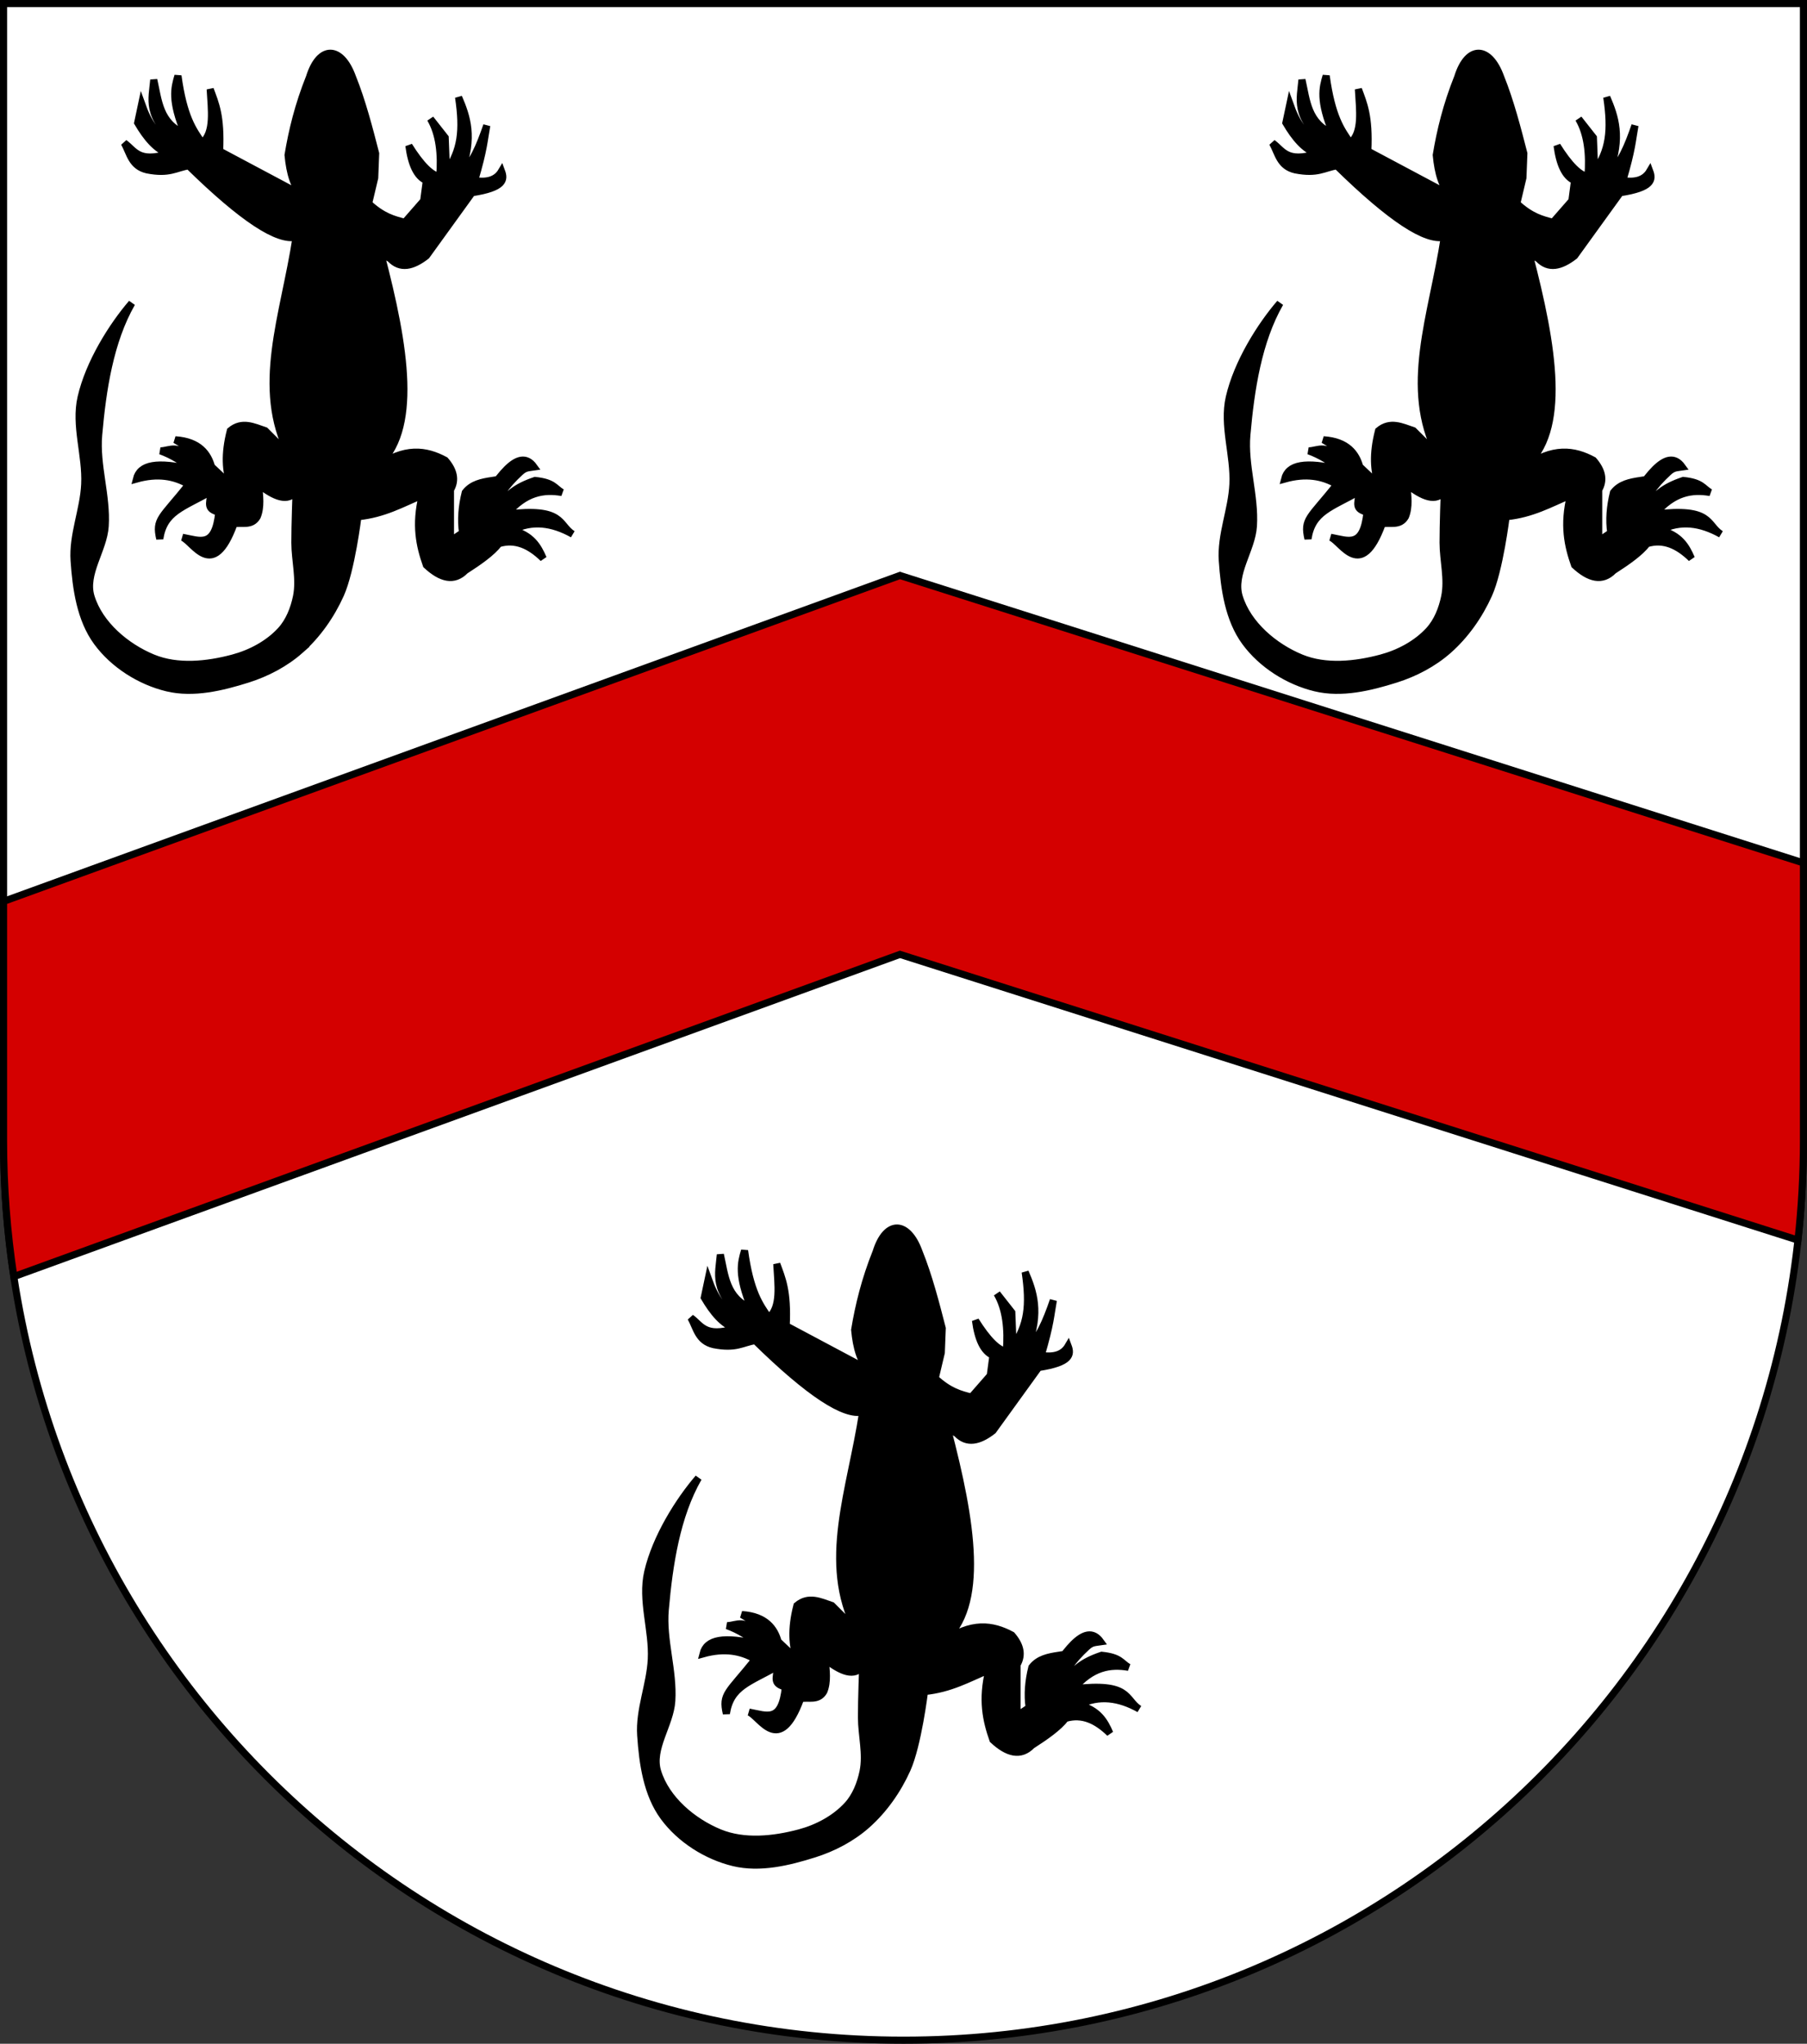 <?xml version="1.0" encoding="UTF-8" standalone="no"?>
<!-- Created with Inkscape (http://www.inkscape.org/) -->

<svg
   xmlns:dc="http://purl.org/dc/elements/1.1/"
   xmlns:cc="http://creativecommons.org/ns#"
   xmlns:rdf="http://www.w3.org/1999/02/22-rdf-syntax-ns#"
   xmlns:svg="http://www.w3.org/2000/svg"
   xmlns="http://www.w3.org/2000/svg"
   xmlns:sodipodi="http://sodipodi.sourceforge.net/DTD/sodipodi-0.dtd"
   xmlns:inkscape="http://www.inkscape.org/namespaces/inkscape"
   width="763"
   height="863"
   id="svg2"
   version="1.1"
   inkscape:version="0.47 r22583"
   sodipodi:docname="Wappen Korhilda von HartwaldenSturmfels.svg">
  <rect width="100%" height="100%" fill="#333333" stroke="none"/>
  <defs
     id="defs4">
    <inkscape:perspective
       sodipodi:type="inkscape:persp3d"
       inkscape:vp_x="0 : 526.18109 : 1"
       inkscape:vp_y="0 : 1000 : 0"
       inkscape:vp_z="744.09448 : 526.18109 : 1"
       inkscape:persp3d-origin="372.04724 : 350.78739 : 1"
       id="perspective10" />
    <inkscape:perspective
       id="perspective2828"
       inkscape:persp3d-origin="0.5 : 0.33333333 : 1"
       inkscape:vp_z="1 : 0.5 : 1"
       inkscape:vp_y="0 : 1000 : 0"
       inkscape:vp_x="0 : 0.5 : 1"
       sodipodi:type="inkscape:persp3d" />
    <inkscape:perspective
       id="perspective2828-7"
       inkscape:persp3d-origin="0.5 : 0.33333333 : 1"
       inkscape:vp_z="1 : 0.5 : 1"
       inkscape:vp_y="0 : 1000 : 0"
       inkscape:vp_x="0 : 0.5 : 1"
       sodipodi:type="inkscape:persp3d" />
    <inkscape:perspective
       id="perspective3640"
       inkscape:persp3d-origin="0.5 : 0.33333333 : 1"
       inkscape:vp_z="1 : 0.5 : 1"
       inkscape:vp_y="0 : 1000 : 0"
       inkscape:vp_x="0 : 0.5 : 1"
       sodipodi:type="inkscape:persp3d" />
    <inkscape:perspective
       id="perspective3670"
       inkscape:persp3d-origin="0.5 : 0.33333333 : 1"
       inkscape:vp_z="1 : 0.5 : 1"
       inkscape:vp_y="0 : 1000 : 0"
       inkscape:vp_x="0 : 0.5 : 1"
       sodipodi:type="inkscape:persp3d" />
    <inkscape:perspective
       id="perspective3693"
       inkscape:persp3d-origin="0.5 : 0.33333333 : 1"
       inkscape:vp_z="1 : 0.5 : 1"
       inkscape:vp_y="0 : 1000 : 0"
       inkscape:vp_x="0 : 0.5 : 1"
       sodipodi:type="inkscape:persp3d" />
    <inkscape:perspective
       id="perspective3720"
       inkscape:persp3d-origin="0.5 : 0.33333333 : 1"
       inkscape:vp_z="1 : 0.5 : 1"
       inkscape:vp_y="0 : 1000 : 0"
       inkscape:vp_x="0 : 0.5 : 1"
       sodipodi:type="inkscape:persp3d" />
    <inkscape:perspective
       id="perspective3747"
       inkscape:persp3d-origin="0.5 : 0.33333333 : 1"
       inkscape:vp_z="1 : 0.5 : 1"
       inkscape:vp_y="0 : 1000 : 0"
       inkscape:vp_x="0 : 0.5 : 1"
       sodipodi:type="inkscape:persp3d" />
    <inkscape:perspective
       id="perspective3763"
       inkscape:persp3d-origin="0.5 : 0.33333333 : 1"
       inkscape:vp_z="1 : 0.5 : 1"
       inkscape:vp_y="0 : 1000 : 0"
       inkscape:vp_x="0 : 0.5 : 1"
       sodipodi:type="inkscape:persp3d" />
    <inkscape:perspective
       id="perspective3792"
       inkscape:persp3d-origin="0.5 : 0.33333333 : 1"
       inkscape:vp_z="1 : 0.5 : 1"
       inkscape:vp_y="0 : 1000 : 0"
       inkscape:vp_x="0 : 0.5 : 1"
       sodipodi:type="inkscape:persp3d" />
    <inkscape:perspective
       id="perspective3814"
       inkscape:persp3d-origin="0.5 : 0.33333333 : 1"
       inkscape:vp_z="1 : 0.5 : 1"
       inkscape:vp_y="0 : 1000 : 0"
       inkscape:vp_x="0 : 0.5 : 1"
       sodipodi:type="inkscape:persp3d" />
    <inkscape:perspective
       id="perspective3841"
       inkscape:persp3d-origin="0.5 : 0.33333333 : 1"
       inkscape:vp_z="1 : 0.5 : 1"
       inkscape:vp_y="0 : 1000 : 0"
       inkscape:vp_x="0 : 0.5 : 1"
       sodipodi:type="inkscape:persp3d" />
    <inkscape:perspective
       id="perspective3841-5"
       inkscape:persp3d-origin="0.5 : 0.33333333 : 1"
       inkscape:vp_z="1 : 0.5 : 1"
       inkscape:vp_y="0 : 1000 : 0"
       inkscape:vp_x="0 : 0.5 : 1"
       sodipodi:type="inkscape:persp3d" />
    <inkscape:perspective
       id="perspective3872"
       inkscape:persp3d-origin="0.5 : 0.33333333 : 1"
       inkscape:vp_z="1 : 0.5 : 1"
       inkscape:vp_y="0 : 1000 : 0"
       inkscape:vp_x="0 : 0.5 : 1"
       sodipodi:type="inkscape:persp3d" />
    <inkscape:perspective
       id="perspective3898"
       inkscape:persp3d-origin="0.5 : 0.33333333 : 1"
       inkscape:vp_z="1 : 0.5 : 1"
       inkscape:vp_y="0 : 1000 : 0"
       inkscape:vp_x="0 : 0.5 : 1"
       sodipodi:type="inkscape:persp3d" />
    <inkscape:perspective
       id="perspective3920"
       inkscape:persp3d-origin="0.5 : 0.33333333 : 1"
       inkscape:vp_z="1 : 0.5 : 1"
       inkscape:vp_y="0 : 1000 : 0"
       inkscape:vp_x="0 : 0.5 : 1"
       sodipodi:type="inkscape:persp3d" />
    <inkscape:perspective
       id="perspective2860"
       inkscape:persp3d-origin="0.5 : 0.33333333 : 1"
       inkscape:vp_z="1 : 0.5 : 1"
       inkscape:vp_y="0 : 1000 : 0"
       inkscape:vp_x="0 : 0.5 : 1"
       sodipodi:type="inkscape:persp3d" />
    <inkscape:perspective
       id="perspective3672"
       inkscape:persp3d-origin="0.5 : 0.33333333 : 1"
       inkscape:vp_z="1 : 0.5 : 1"
       inkscape:vp_y="0 : 1000 : 0"
       inkscape:vp_x="0 : 0.5 : 1"
       sodipodi:type="inkscape:persp3d" />
    <inkscape:perspective
       id="perspective3695"
       inkscape:persp3d-origin="0.5 : 0.33333333 : 1"
       inkscape:vp_z="1 : 0.5 : 1"
       inkscape:vp_y="0 : 1000 : 0"
       inkscape:vp_x="0 : 0.5 : 1"
       sodipodi:type="inkscape:persp3d" />
    <inkscape:perspective
       id="perspective2862"
       inkscape:persp3d-origin="0.5 : 0.33333333 : 1"
       inkscape:vp_z="1 : 0.5 : 1"
       inkscape:vp_y="0 : 1000 : 0"
       inkscape:vp_x="0 : 0.5 : 1"
       sodipodi:type="inkscape:persp3d" />
    <inkscape:perspective
       id="perspective2853"
       inkscape:persp3d-origin="0.5 : 0.33333333 : 1"
       inkscape:vp_z="1 : 0.5 : 1"
       inkscape:vp_y="0 : 1000 : 0"
       inkscape:vp_x="0 : 0.5 : 1"
       sodipodi:type="inkscape:persp3d" />
    <inkscape:perspective
       id="perspective2854"
       inkscape:persp3d-origin="0.5 : 0.33333333 : 1"
       inkscape:vp_z="1 : 0.5 : 1"
       inkscape:vp_y="0 : 1000 : 0"
       inkscape:vp_x="0 : 0.5 : 1"
       sodipodi:type="inkscape:persp3d" />
    <inkscape:perspective
       id="perspective2859"
       inkscape:persp3d-origin="0.5 : 0.33333333 : 1"
       inkscape:vp_z="1 : 0.5 : 1"
       inkscape:vp_y="0 : 1000 : 0"
       inkscape:vp_x="0 : 0.5 : 1"
       sodipodi:type="inkscape:persp3d" />
    <inkscape:perspective
       id="perspective2850"
       inkscape:persp3d-origin="0.5 : 0.33333333 : 1"
       inkscape:vp_z="1 : 0.5 : 1"
       inkscape:vp_y="0 : 1000 : 0"
       inkscape:vp_x="0 : 0.5 : 1"
       sodipodi:type="inkscape:persp3d" />
    <inkscape:perspective
       id="perspective2850-7"
       inkscape:persp3d-origin="0.5 : 0.33333333 : 1"
       inkscape:vp_z="1 : 0.5 : 1"
       inkscape:vp_y="0 : 1000 : 0"
       inkscape:vp_x="0 : 0.5 : 1"
       sodipodi:type="inkscape:persp3d" />
    <inkscape:perspective
       id="perspective2850-0"
       inkscape:persp3d-origin="0.5 : 0.33333333 : 1"
       inkscape:vp_z="1 : 0.5 : 1"
       inkscape:vp_y="0 : 1000 : 0"
       inkscape:vp_x="0 : 0.5 : 1"
       sodipodi:type="inkscape:persp3d" />
    <inkscape:perspective
       id="perspective2894"
       inkscape:persp3d-origin="0.5 : 0.33333333 : 1"
       inkscape:vp_z="1 : 0.5 : 1"
       inkscape:vp_y="0 : 1000 : 0"
       inkscape:vp_x="0 : 0.5 : 1"
       sodipodi:type="inkscape:persp3d" />
    <inkscape:perspective
       id="perspective2851"
       inkscape:persp3d-origin="0.5 : 0.33333333 : 1"
       inkscape:vp_z="1 : 0.5 : 1"
       inkscape:vp_y="0 : 1000 : 0"
       inkscape:vp_x="0 : 0.5 : 1"
       sodipodi:type="inkscape:persp3d" />
    <inkscape:perspective
       id="perspective2876"
       inkscape:persp3d-origin="0.5 : 0.33333333 : 1"
       inkscape:vp_z="1 : 0.5 : 1"
       inkscape:vp_y="0 : 1000 : 0"
       inkscape:vp_x="0 : 0.5 : 1"
       sodipodi:type="inkscape:persp3d" />
    <inkscape:perspective
       id="perspective2899"
       inkscape:persp3d-origin="0.5 : 0.33333333 : 1"
       inkscape:vp_z="1 : 0.5 : 1"
       inkscape:vp_y="0 : 1000 : 0"
       inkscape:vp_x="0 : 0.5 : 1"
       sodipodi:type="inkscape:persp3d" />
    <inkscape:perspective
       id="perspective2922"
       inkscape:persp3d-origin="0.5 : 0.33333333 : 1"
       inkscape:vp_z="1 : 0.5 : 1"
       inkscape:vp_y="0 : 1000 : 0"
       inkscape:vp_x="0 : 0.5 : 1"
       sodipodi:type="inkscape:persp3d" />
    <inkscape:perspective
       id="perspective2857"
       inkscape:persp3d-origin="0.5 : 0.33333333 : 1"
       inkscape:vp_z="1 : 0.5 : 1"
       inkscape:vp_y="0 : 1000 : 0"
       inkscape:vp_x="0 : 0.5 : 1"
       sodipodi:type="inkscape:persp3d" />
    <inkscape:perspective
       id="perspective3996"
       inkscape:persp3d-origin="0.5 : 0.33333333 : 1"
       inkscape:vp_z="1 : 0.5 : 1"
       inkscape:vp_y="0 : 1000 : 0"
       inkscape:vp_x="0 : 0.5 : 1"
       sodipodi:type="inkscape:persp3d" />
    <inkscape:perspective
       id="perspective2934"
       inkscape:persp3d-origin="0.5 : 0.33333333 : 1"
       inkscape:vp_z="1 : 0.5 : 1"
       inkscape:vp_y="0 : 1000 : 0"
       inkscape:vp_x="0 : 0.5 : 1"
       sodipodi:type="inkscape:persp3d" />
    <inkscape:perspective
       id="perspective2959"
       inkscape:persp3d-origin="0.5 : 0.33333333 : 1"
       inkscape:vp_z="1 : 0.5 : 1"
       inkscape:vp_y="0 : 1000 : 0"
       inkscape:vp_x="0 : 0.5 : 1"
       sodipodi:type="inkscape:persp3d" />
    <inkscape:perspective
       id="perspective2972"
       inkscape:persp3d-origin="0.5 : 0.33333333 : 1"
       inkscape:vp_z="1 : 0.5 : 1"
       inkscape:vp_y="0 : 1000 : 0"
       inkscape:vp_x="0 : 0.5 : 1"
       sodipodi:type="inkscape:persp3d" />
    <inkscape:perspective
       id="perspective3772"
       inkscape:persp3d-origin="0.5 : 0.33333333 : 1"
       inkscape:vp_z="1 : 0.5 : 1"
       inkscape:vp_y="0 : 1000 : 0"
       inkscape:vp_x="0 : 0.5 : 1"
       sodipodi:type="inkscape:persp3d" />
    <inkscape:perspective
       id="perspective2986"
       inkscape:persp3d-origin="0.5 : 0.33333333 : 1"
       inkscape:vp_z="1 : 0.5 : 1"
       inkscape:vp_y="0 : 1000 : 0"
       inkscape:vp_x="0 : 0.5 : 1"
       sodipodi:type="inkscape:persp3d" />
    <inkscape:perspective
       id="perspective3808"
       inkscape:persp3d-origin="0.5 : 0.33333333 : 1"
       inkscape:vp_z="1 : 0.5 : 1"
       inkscape:vp_y="0 : 1000 : 0"
       inkscape:vp_x="0 : 0.5 : 1"
       sodipodi:type="inkscape:persp3d" />
    <inkscape:perspective
       id="perspective3836"
       inkscape:persp3d-origin="0.5 : 0.33333333 : 1"
       inkscape:vp_z="1 : 0.5 : 1"
       inkscape:vp_y="0 : 1000 : 0"
       inkscape:vp_x="0 : 0.5 : 1"
       sodipodi:type="inkscape:persp3d" />
    <inkscape:perspective
       id="perspective3864"
       inkscape:persp3d-origin="0.5 : 0.33333333 : 1"
       inkscape:vp_z="1 : 0.5 : 1"
       inkscape:vp_y="0 : 1000 : 0"
       inkscape:vp_x="0 : 0.5 : 1"
       sodipodi:type="inkscape:persp3d" />
    <inkscape:perspective
       id="perspective3886"
       inkscape:persp3d-origin="0.5 : 0.33333333 : 1"
       inkscape:vp_z="1 : 0.5 : 1"
       inkscape:vp_y="0 : 1000 : 0"
       inkscape:vp_x="0 : 0.5 : 1"
       sodipodi:type="inkscape:persp3d" />
    <inkscape:perspective
       id="perspective2866"
       inkscape:persp3d-origin="0.5 : 0.33333333 : 1"
       inkscape:vp_z="1 : 0.5 : 1"
       inkscape:vp_y="0 : 1000 : 0"
       inkscape:vp_x="0 : 0.5 : 1"
       sodipodi:type="inkscape:persp3d" />
    <inkscape:perspective
       id="perspective2888"
       inkscape:persp3d-origin="0.5 : 0.33333333 : 1"
       inkscape:vp_z="1 : 0.5 : 1"
       inkscape:vp_y="0 : 1000 : 0"
       inkscape:vp_x="0 : 0.5 : 1"
       sodipodi:type="inkscape:persp3d" />
    <inkscape:perspective
       id="perspective2888-4"
       inkscape:persp3d-origin="0.5 : 0.33333333 : 1"
       inkscape:vp_z="1 : 0.5 : 1"
       inkscape:vp_y="0 : 1000 : 0"
       inkscape:vp_x="0 : 0.5 : 1"
       sodipodi:type="inkscape:persp3d" />
  </defs>
  <sodipodi:namedview
     id="base"
     pagecolor="#ffffff"
     bordercolor="#666666"
     borderopacity="1.0"
     inkscape:pageopacity="0.0"
     inkscape:pageshadow="2"
     inkscape:zoom="0.49497475"
     inkscape:cx="439.72562"
     inkscape:cy="333.33085"
     inkscape:document-units="px"
     inkscape:current-layer="layer1"
     showgrid="true"
     inkscape:window-width="1186"
     inkscape:window-height="998"
     inkscape:window-x="-4"
     inkscape:window-y="-4"
     inkscape:window-maximized="1">
    <inkscape:grid
       type="xygrid"
       id="grid2816"
       empspacing="5"
       visible="true"
       enabled="true"
       snapvisiblegridlinesonly="true" />
  </sodipodi:namedview>
  <g
     inkscape:label="Ebene 1"
     inkscape:groupmode="layer"
     id="layer1"
     transform="translate(-1.644,-192.036)">
    <path
       style="fill:#ffffff;fill-opacity:1;stroke:#000000;stroke-width:3;stroke-miterlimit:4;stroke-opacity:1;stroke-dasharray:none"
       d="m 3.144,193.536 0,480 c 0,209.868 170.132,380 380,380 209.868,0 380,-170.132 380,-380 l 0,-480 -760,0 z"
       id="path2850" />
    <path
       style="fill:#d40000;stroke:#000000;stroke-width:3;stroke-linecap:butt;stroke-linejoin:miter;stroke-opacity:1;stroke-miterlimit:4;stroke-dasharray:none"
       d="M 380 243 L 1.5 380.625 L 1.5 481.5 C 1.5 501.067 2.992 520.292 5.844 539.062 L 380 403 L 759.188 523.656 C 760.716 509.811 761.5 495.753 761.5 481.5 L 761.5 364.375 L 380 243 z "
       transform="translate(1.644,192.036)"
       id="path2847" />
    <path
       id="path1900-1"
       style="fill:#000000;fill-opacity:1;fill-rule:evenodd;stroke:#000000;stroke-width:3;stroke-linecap:butt;stroke-linejoin:miter;stroke-miterlimit:4;stroke-opacity:1;stroke-dasharray:none"
       d="m 613.228,466.597 c 7.236,-6.397 13.021,-14.665 16.991,-23.47 4.618,-10.244 7.372,-32.894 7.372,-32.894 11.01,-1.086 18.653,-5.537 27.192,-9.097 -3.117,12.606 -1.147,21.408 1.713,29.525 6.197,5.779 11.74,7.109 16.425,2.297 5.881,-3.784 11.302,-7.578 14.193,-11.363 7.08,-2.141 13.147,0.843 18.72,6.248 -2.167,-5.065 -4.94,-9.861 -13.061,-11.945 8.504,-4.326 17.006,-3.029 25.51,1.715 -6.221,-4.009 -3.568,-11.432 -27.773,-8.515 7.748,-9.201 15.498,-10.425 23.246,-9.097 -3.158,-1.836 -3.424,-4.27 -11.348,-5.084 -8.62,2.926 -11.582,5.978 -16.425,11.914 0.12,-4.199 3.912,-9.697 10.124,-15.406 2.125,-1.952 3.14,-1.803 5.873,-2.205 -6.692,-9.365 -16.158,5.877 -23.95,18.162 -0.719,-2.762 -1.852,-5.292 6.24,-12.466 -4.297,0.667 -8.533,1.449 -11.348,5.084 -1.456,5.857 -1.943,11.551 -1.132,17.029 l -5.108,3.43 0,-21.593 c 2.43,-4.163 1.381,-8.303 -2.233,-12.466 -8.108,-4.365 -17.15,-5.754 -29.181,2.971 -0.647,0.537 -1.31,1.078 -2.019,1.562 0.688,-0.549 1.35,-1.077 2.019,-1.562 18.186,-15.089 12.342,-50.804 1.958,-90.414 l 3.976,2.297 c 4.282,4.548 9.502,3.357 15.294,-1.164 l 19.27,-26.677 c 13.557,-2.086 13.817,-5.488 12.48,-9.066 -2.188,3.714 -6.138,4.776 -11.348,3.951 3.967,-13.432 3.93,-16.827 5.108,-23.277 -3.021,8.716 -6.252,16.592 -10.767,19.326 5.331,-14.218 2.455,-22.975 -1.132,-31.241 2.092,14.205 1.016,22.424 -5.108,31.241 l -0.551,-14.211 -6.24,-7.933 c 3.786,6.493 4.688,14.895 3.946,24.41 -3.591,-0.568 -7.928,-4.911 -13.03,-13.048 1.025,7.787 3.325,12.996 7.372,14.732 l -1.132,8.515 -7.953,9.097 c -4.618,-1.193 -9.203,-2.313 -15.294,-7.933 l 2.569,-10.842 0.398,-10.291 c -2.633,-10.218 -5.66,-22.033 -9.788,-32.251 -2.385,-6.617 -5.859,-10.028 -9.268,-10.077 -3.409,-0.049 -6.75,3.264 -8.87,10.077 -4.73,11.829 -7.336,22.604 -9.054,32.925 0.731,7.7 2.492,13.859 6.24,17.029 l -35.145,-18.714 c 0.708,-14.806 -1.759,-20.109 -3.976,-26.126 0.478,8.78 1.921,18.267 -3.395,22.695 -3.884,-5.596 -7.805,-10.966 -10.216,-28.361 -1.537,5.155 -3.002,10.383 2.845,24.41 -10.657,-4.409 -11.075,-13.975 -13.061,-22.726 -0.683,8.076 -3.605,15.697 10.216,26.677 -8.765,-1.82 -12.541,-8.638 -15.324,-16.447 l -1.682,7.933 c 3.7,6.295 7.825,11.275 13.03,13.048 -12.842,3.999 -14.344,-1.441 -18.689,-4.533 2.418,4.315 3.029,9.844 9.635,11.363 9.478,1.849 12.13,-0.86 17.557,-1.715 22.827,22.38 37.651,31.947 45.361,30.107 -5.142,33.486 -17.409,63.462 -2.814,91.976 l -10.216,-10.23 c -4.913,-1.668 -9.83,-4.152 -14.743,0 -2.617,10.189 -1.894,17.023 0,22.695 l -7.953,-7.504 c -1.486,-5.357 -5.14,-10.685 -15.294,-11.363 5.08,3 9.734,6.027 8.503,9.77 -7.435,-8.716 -10.466,-5.151 -14.743,-5.084 4.957,1.805 9.408,4.619 13.611,7.933 -15.084,-3.626 -22.275,-2.196 -23.797,3.982 9.008,-2.522 16.096,-1.257 22.084,2.266 -11.459,14.351 -14.159,14.571 -12.207,22.953 1.824,-11.544 9.494,-13.076 21.842,-20.104 -1.113,5.992 -1.843,7.433 3.087,8.887 -1.591,15.204 -7.718,11.998 -15.343,10.586 4.724,1.914 12.814,18.805 21.762,-5.681 3.176,-0.732 7.373,1.12 9.795,-3.011 1.689,-4.041 1.066,-8.853 0.551,-13.629 6.825,5.319 12.438,7.668 15.875,2.848 0,0 -0.54,14.495 -0.52,21.746 0.021,7.609 2.213,15.366 0.673,22.818 -1.058,5.118 -3.104,10.353 -6.635,14.205 -5.259,5.738 -12.698,9.674 -20.218,11.682 -10.876,2.904 -23.363,4.219 -33.77,-0.071 -11.321,-4.667 -22.54,-14.121 -26.119,-25.832 -2.963,-9.696 5.337,-19.704 5.976,-29.823 0.812,-12.841 -3.882,-25.684 -2.759,-38.501 1.669,-19.05 4.775,-39.581 13.988,-55.638 -8.217,9.535 -18.029,25.101 -21.404,39.774 -2.747,11.941 2.117,24.489 1.526,36.727 -0.523,10.834 -5.215,21.408 -4.477,32.229 0.81,11.881 2.629,24.791 9.675,34.391 6.975,9.503 18.144,16.591 29.607,19.341 11.086,2.66 23.132,-0.248 34.004,-3.679 8.051,-2.541 15.857,-6.632 22.182,-12.224 l 0,4e-5 z"
       sodipodi:nodetypes="caccccccccccccsccccccccccccccccccccccccccccccccsccccccccccccccccccccccccccccccccccccaaaaaaaacaaaaaaac" />
    <path
       id="path1900-1-7"
       style="fill:#000000;fill-opacity:1;fill-rule:evenodd;stroke:#000000;stroke-width:3;stroke-linecap:butt;stroke-linejoin:miter;stroke-miterlimit:4;stroke-opacity:1;stroke-dasharray:none"
       d="m 128.402,466.597 c 7.236,-6.397 13.022,-14.665 16.991,-23.47 4.618,-10.244 7.372,-32.894 7.372,-32.894 11.01,-1.086 18.653,-5.537 27.192,-9.097 -3.117,12.606 -1.147,21.408 1.713,29.525 6.197,5.779 11.74,7.109 16.425,2.297 5.881,-3.784 11.302,-7.578 14.193,-11.363 7.08,-2.141 13.147,0.843 18.72,6.248 -2.167,-5.065 -4.94,-9.861 -13.061,-11.945 8.504,-4.326 17.006,-3.029 25.51,1.715 -6.221,-4.009 -3.568,-11.432 -27.773,-8.515 7.748,-9.201 15.498,-10.425 23.246,-9.097 -3.158,-1.836 -3.424,-4.27 -11.348,-5.084 -8.62,2.926 -11.582,5.978 -16.425,11.914 0.12,-4.199 3.912,-9.697 10.124,-15.406 2.125,-1.952 3.14,-1.803 5.873,-2.205 -6.692,-9.365 -16.158,5.877 -23.95,18.162 -0.719,-2.762 -1.852,-5.292 6.24,-12.466 -4.297,0.667 -8.533,1.449 -11.348,5.084 -1.456,5.857 -1.943,11.551 -1.132,17.029 l -5.108,3.43 0,-21.593 c 2.43,-4.163 1.381,-8.303 -2.233,-12.466 -8.108,-4.365 -17.15,-5.754 -29.181,2.971 -0.647,0.537 -1.31,1.078 -2.019,1.562 0.688,-0.549 1.35,-1.077 2.019,-1.562 18.186,-15.089 12.342,-50.804 1.958,-90.414 l 3.976,2.297 c 4.282,4.548 9.502,3.357 15.294,-1.164 l 19.27,-26.677 c 13.557,-2.086 13.817,-5.488 12.48,-9.066 -2.188,3.714 -6.138,4.776 -11.348,3.951 3.967,-13.432 3.93,-16.827 5.108,-23.277 -3.021,8.716 -6.252,16.592 -10.767,19.326 5.331,-14.218 2.455,-22.975 -1.132,-31.241 2.092,14.205 1.016,22.424 -5.108,31.241 l -0.551,-14.211 -6.24,-7.933 c 3.786,6.493 4.688,14.895 3.946,24.41 -3.591,-0.568 -7.928,-4.911 -13.03,-13.048 1.025,7.787 3.325,12.996 7.372,14.732 l -1.132,8.515 -7.953,9.097 c -4.618,-1.193 -9.203,-2.313 -15.294,-7.933 l 2.569,-10.842 0.398,-10.291 c -2.633,-10.218 -5.66,-22.033 -9.788,-32.251 -2.385,-6.617 -5.859,-10.028 -9.268,-10.077 -3.409,-0.049 -6.75,3.264 -8.87,10.077 -4.73,11.829 -7.336,22.604 -9.054,32.925 0.731,7.7 2.492,13.859 6.24,17.029 L 94.373,255.837 c 0.708,-14.806 -1.759,-20.109 -3.976,-26.126 0.478,8.78 1.921,18.267 -3.395,22.695 -3.884,-5.596 -7.805,-10.966 -10.216,-28.361 -1.537,5.155 -3.002,10.383 2.845,24.41 -10.657,-4.409 -11.075,-13.975 -13.061,-22.726 -0.683,8.076 -3.605,15.697 10.216,26.677 -8.765,-1.82 -12.541,-8.638 -15.324,-16.447 l -1.682,7.933 c 3.7,6.295 7.825,11.275 13.03,13.048 -12.842,3.999 -14.344,-1.441 -18.689,-4.533 2.418,4.315 3.029,9.844 9.635,11.363 9.478,1.849 12.13,-0.86 17.557,-1.715 22.827,22.38 37.651,31.947 45.361,30.107 -5.142,33.486 -17.409,63.462 -2.814,91.976 l -10.216,-10.23 c -4.913,-1.668 -9.83,-4.152 -14.743,0 -2.617,10.189 -1.894,17.023 0,22.695 l -7.953,-7.504 c -1.486,-5.357 -5.14,-10.685 -15.294,-11.363 5.08,3 9.734,6.027 8.503,9.77 -7.435,-8.716 -10.466,-5.151 -14.743,-5.084 4.957,1.805 9.408,4.619 13.611,7.933 -15.084,-3.626 -22.275,-2.196 -23.797,3.982 9.008,-2.522 16.096,-1.257 22.084,2.266 -11.459,14.351 -14.159,14.571 -12.207,22.953 1.824,-11.544 9.494,-13.076 21.842,-20.104 -1.113,5.992 -1.843,7.433 3.087,8.887 -1.591,15.204 -7.718,11.998 -15.343,10.586 4.724,1.914 12.814,18.805 21.762,-5.681 3.176,-0.732 7.373,1.12 9.795,-3.011 1.689,-4.041 1.066,-8.853 0.551,-13.629 6.825,5.319 12.438,7.668 15.875,2.848 0,0 -0.54,14.495 -0.52,21.746 0.021,7.609 2.213,15.366 0.673,22.818 -1.058,5.118 -3.104,10.353 -6.635,14.205 -5.259,5.738 -12.698,9.674 -20.218,11.682 -10.876,2.904 -23.363,4.219 -33.77,-0.071 -11.321,-4.667 -22.54,-14.121 -26.119,-25.832 -2.963,-9.696 5.337,-19.704 5.976,-29.823 0.812,-12.841 -3.882,-25.684 -2.759,-38.501 1.669,-19.05 4.775,-39.581 13.988,-55.638 -8.217,9.535 -18.029,25.101 -21.404,39.774 -2.747,11.941 2.117,24.489 1.526,36.727 -0.523,10.834 -5.215,21.408 -4.477,32.229 0.81,11.881 2.629,24.791 9.675,34.391 6.975,9.503 18.144,16.591 29.607,19.341 11.086,2.66 23.132,-0.248 34.004,-3.679 8.051,-2.541 15.857,-6.632 22.182,-12.224 l 0,4e-5 z"
       sodipodi:nodetypes="caccccccccccccsccccccccccccccccccccccccccccccccsccccccccccccccccccccccccccccccccccccaaaaaaaacaaaaaaac" />
    <path
       id="path1900-1-0"
       style="fill:#000000;fill-opacity:1;fill-rule:evenodd;stroke:#000000;stroke-width:3;stroke-linecap:butt;stroke-linejoin:miter;stroke-miterlimit:4;stroke-opacity:1;stroke-dasharray:none"
       d="m 367.646,962.672 c 7.236,-6.397 13.022,-14.665 16.991,-23.47 4.618,-10.244 7.372,-32.894 7.372,-32.894 11.01,-1.086 18.653,-5.537 27.192,-9.097 -3.117,12.606 -1.147,21.408 1.713,29.525 6.197,5.779 11.74,7.109 16.425,2.297 5.881,-3.784 11.302,-7.578 14.193,-11.363 7.08,-2.141 13.147,0.843 18.72,6.248 -2.167,-5.065 -4.94,-9.861 -13.061,-11.945 8.504,-4.326 17.006,-3.029 25.51,1.715 -6.221,-4.009 -3.568,-11.432 -27.773,-8.515 7.748,-9.201 15.498,-10.425 23.246,-9.097 -3.158,-1.836 -3.424,-4.27 -11.348,-5.084 -8.62,2.926 -11.582,5.978 -16.425,11.914 0.12,-4.199 3.912,-9.697 10.124,-15.406 2.125,-1.952 3.14,-1.803 5.873,-2.205 -6.692,-9.365 -16.158,5.877 -23.95,18.162 -0.719,-2.762 -1.852,-5.292 6.24,-12.466 -4.297,0.667 -8.533,1.449 -11.348,5.084 -1.456,5.857 -1.943,11.551 -1.132,17.029 l -5.108,3.43 0,-21.593 c 2.43,-4.163 1.381,-8.303 -2.233,-12.466 -8.108,-4.365 -17.15,-5.754 -29.181,2.971 -0.647,0.537 -1.31,1.078 -2.019,1.562 0.688,-0.549 1.35,-1.077 2.019,-1.562 18.186,-15.089 12.342,-50.804 1.958,-90.414 l 3.976,2.297 c 4.282,4.548 9.502,3.357 15.294,-1.164 l 19.27,-26.677 c 13.557,-2.086 13.817,-5.488 12.48,-9.066 -2.188,3.714 -6.138,4.776 -11.348,3.951 3.967,-13.432 3.93,-16.827 5.108,-23.277 -3.021,8.716 -6.252,16.592 -10.767,19.326 5.331,-14.218 2.455,-22.975 -1.132,-31.241 2.092,14.205 1.016,22.424 -5.108,31.241 l -0.551,-14.211 -6.24,-7.933 c 3.786,6.493 4.688,14.895 3.946,24.41 -3.591,-0.568 -7.928,-4.911 -13.03,-13.048 1.025,7.787 3.325,12.996 7.372,14.732 l -1.132,8.515 -7.953,9.097 c -4.618,-1.193 -9.203,-2.313 -15.294,-7.933 l 2.569,-10.842 0.398,-10.291 c -2.633,-10.218 -5.66,-22.033 -9.788,-32.251 -2.385,-6.617 -5.859,-10.028 -9.268,-10.077 -3.409,-0.049 -6.75,3.264 -8.87,10.077 -4.73,11.829 -7.336,22.604 -9.054,32.925 0.731,7.7 2.492,13.859 6.24,17.029 l -35.145,-18.714 c 0.708,-14.806 -1.759,-20.109 -3.976,-26.126 0.478,8.78 1.921,18.267 -3.395,22.695 -3.884,-5.596 -7.805,-10.966 -10.216,-28.361 -1.537,5.155 -3.002,10.383 2.845,24.41 -10.657,-4.409 -11.075,-13.975 -13.061,-22.726 -0.683,8.076 -3.605,15.697 10.216,26.677 -8.765,-1.82 -12.541,-8.638 -15.324,-16.447 l -1.682,7.933 c 3.7,6.295 7.825,11.275 13.03,13.048 -12.842,3.999 -14.344,-1.441 -18.689,-4.533 2.418,4.315 3.029,9.844 9.635,11.363 9.478,1.849 12.13,-0.86 17.557,-1.715 22.827,22.38 37.651,31.947 45.361,30.107 -5.142,33.486 -17.409,63.462 -2.814,91.976 L 352.887,869.983 c -4.913,-1.668 -9.83,-4.152 -14.743,0 -2.617,10.189 -1.894,17.023 0,22.695 l -7.953,-7.504 c -1.486,-5.357 -5.14,-10.685 -15.294,-11.363 5.08,3 9.734,6.027 8.503,9.77 -7.435,-8.716 -10.466,-5.151 -14.743,-5.084 4.957,1.805 9.408,4.619 13.611,7.933 -15.084,-3.626 -22.275,-2.196 -23.797,3.982 9.008,-2.522 16.096,-1.257 22.084,2.266 -11.459,14.351 -14.159,14.571 -12.207,22.953 1.824,-11.544 9.494,-13.076 21.842,-20.104 -1.113,5.992 -1.843,7.433 3.087,8.887 -1.591,15.204 -7.718,11.998 -15.343,10.586 4.724,1.914 12.814,18.805 21.762,-5.681 3.176,-0.732 7.373,1.12 9.795,-3.011 1.689,-4.041 1.066,-8.853 0.551,-13.629 6.825,5.319 12.438,7.668 15.875,2.848 0,0 -0.54,14.495 -0.52,21.746 0.021,7.609 2.213,15.366 0.673,22.818 -1.058,5.118 -3.104,10.353 -6.635,14.205 -5.259,5.738 -12.698,9.674 -20.218,11.682 -10.876,2.904 -23.363,4.219 -33.77,-0.071 -11.321,-4.667 -22.54,-14.121 -26.119,-25.832 -2.963,-9.696 5.337,-19.704 5.976,-29.823 0.812,-12.841 -3.882,-25.684 -2.759,-38.501 1.669,-19.05 4.775,-39.581 13.988,-55.638 -8.217,9.535 -18.029,25.101 -21.404,39.774 -2.747,11.941 2.117,24.489 1.526,36.727 -0.523,10.834 -5.215,21.408 -4.477,32.229 0.81,11.881 2.629,24.791 9.675,34.391 6.975,9.503 18.144,16.591 29.607,19.341 11.086,2.66 23.132,-0.248 34.004,-3.679 8.051,-2.541 15.857,-6.632 22.182,-12.224 l 0,4e-5 z"
       sodipodi:nodetypes="caccccccccccccsccccccccccccccccccccccccccccccccsccccccccccccccccccccccccccccccccccccaaaaaaaacaaaaaaac" />
  </g>
</svg>
